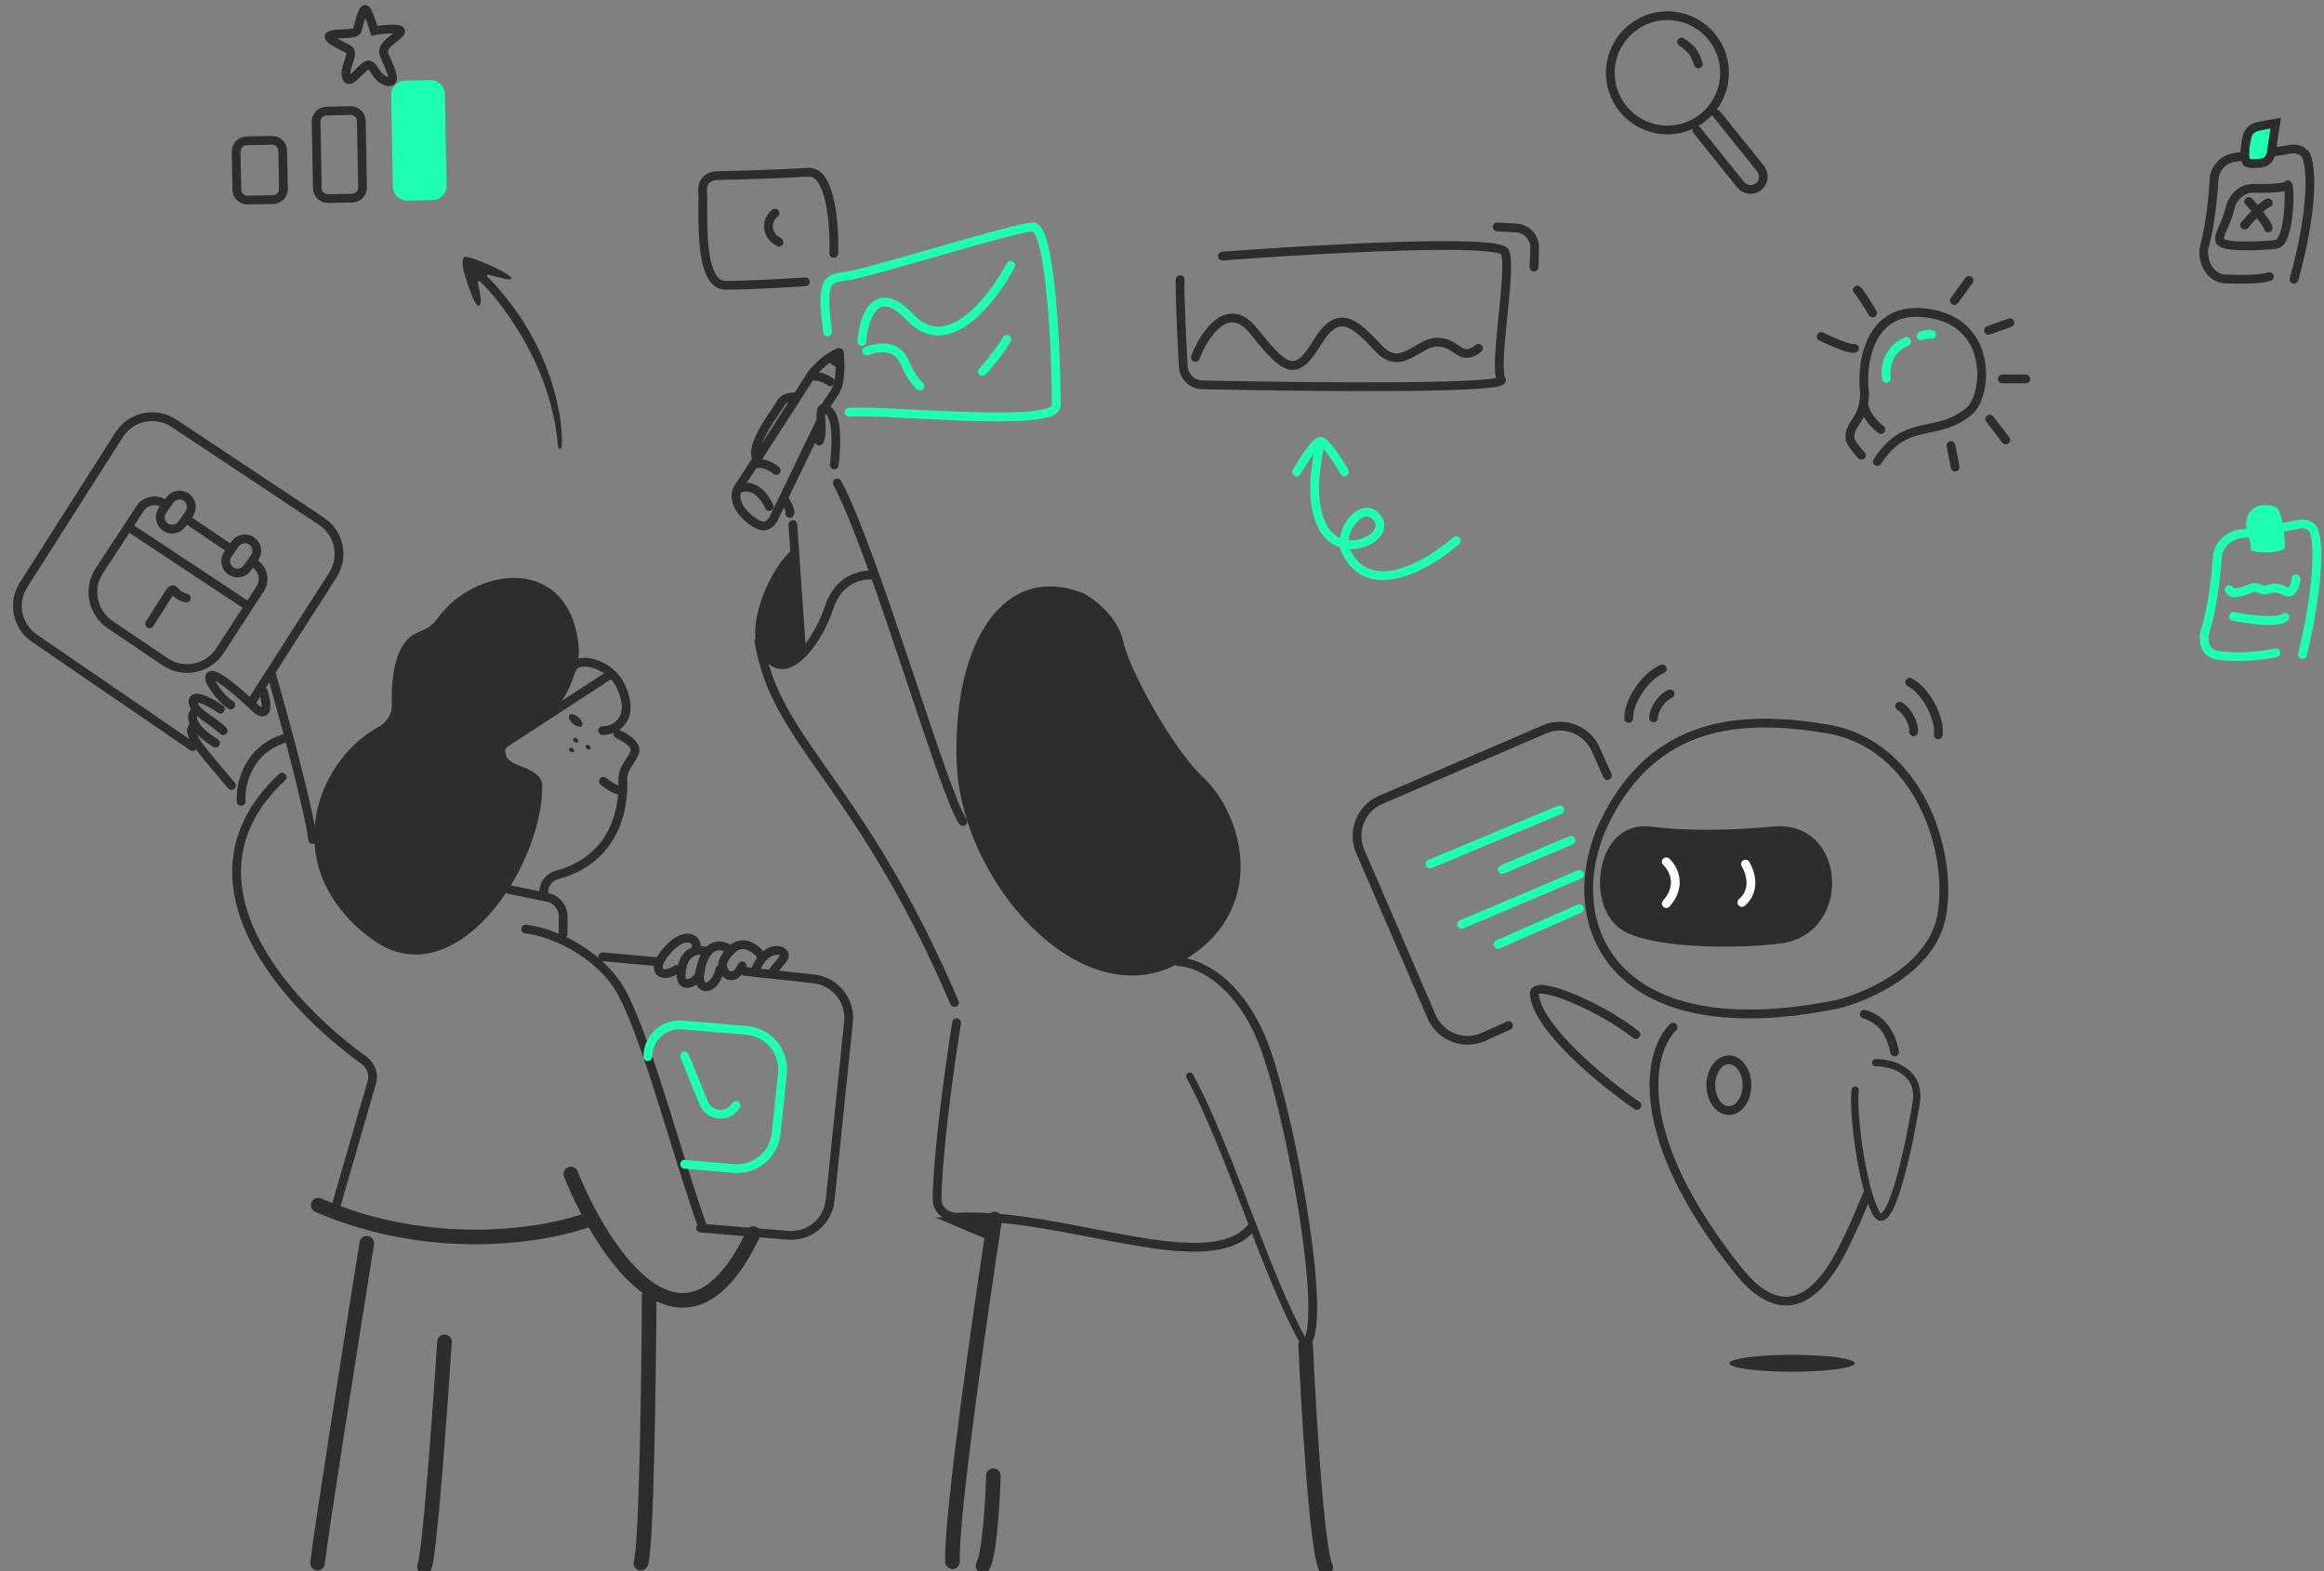 <svg width="318" height="215" viewBox="0 0 318 215" fill="none" xmlns="http://www.w3.org/2000/svg">
<rect x="0" y="0" width="318" height="215" fill="#808080" stroke="none"/>
<g clip-path="url(#clip0_1_252)">
<path d="M234.097 148.493C234.097 149.497 234.403 150.384 234.872 151.009C235.34 151.634 235.947 151.97 236.572 151.97C237.196 151.97 237.802 151.634 238.271 151.009C238.74 150.384 239.046 149.497 239.046 148.493C239.046 147.489 238.74 146.602 238.271 145.977C237.802 145.352 237.196 145.016 236.572 145.016C235.947 145.016 235.34 145.352 234.872 145.977C234.403 146.602 234.097 147.489 234.097 148.493Z" stroke="#2D2D2D" stroke-width="1.2"/>
<path d="M223.988 151.272C219.47 148.159 210.334 140.749 209.942 136.01C209.76 133.805 219.045 137.734 223.841 141.558" stroke="#2D2D2D" stroke-width="1.2" stroke-linecap="round"/>
<path d="M265.683 125.298C264.386 132.522 255.622 136.386 251.402 137.415C219.444 143.898 213.115 125.298 219.753 112.1C226.392 98.902 237.816 97.667 250.09 99.751C262.364 101.835 267.304 116.268 265.683 125.298Z" stroke="#2D2D2D" stroke-width="1.2" stroke-linecap="round"/>
<path d="M225.774 113.103C229.17 113.488 234.342 113.875 242.602 113.103C252.792 112.152 253.564 127.743 243.76 129.08C238.099 129.851 226.391 129.852 222.146 127.382C216.742 124.238 218.286 112.255 225.774 113.103Z" fill="#2D2D2D"/>
<path d="M256.659 145.406C258.805 145.406 262.917 146.522 262.192 150.983C261.284 156.56 258.564 169.597 256.659 165.905C254.754 162.212 253.484 152.264 253.847 149.174" stroke="#2D2D2D" stroke-linecap="round"/>
<path d="M228.003 117.93C228.935 118.788 230.24 121.133 228.003 123.641" stroke="white" stroke-width="1.2" stroke-linecap="round"/>
<path d="M238.845 118.238C239.498 119.32 240.314 121.799 238.347 123.487" stroke="white" stroke-width="1.2" stroke-linecap="round"/>
<path d="M255.098 138.768C257.48 139.479 258.759 141.359 259.249 143.94" stroke="#2D2D2D" stroke-width="1.2" stroke-linecap="round"/>
<path d="M228.928 140.544C225.635 143.811 222.815 155.053 237.883 173.885C242.823 180.06 247.779 179.581 252.164 170.875C253.28 168.659 254.428 166.122 255.475 163.466" stroke="#2D2D2D" stroke-width="1.2" stroke-linecap="round"/>
<path d="M245.217 187.701C249.949 187.701 253.786 187.182 253.786 186.543C253.786 185.903 249.949 185.385 245.217 185.385C240.485 185.385 236.649 185.903 236.649 186.543C236.649 187.182 240.485 187.701 245.217 187.701Z" fill="#2D2D2D"/>
<path d="M261.832 100.135C261.967 99.058 261.036 97.242 259.92 96.64" stroke="#2D2D2D" stroke-width="1.2" stroke-linecap="round"/>
<path d="M226.27 98.234C226.243 97.148 227.352 95.435 228.522 94.948" stroke="#2D2D2D" stroke-width="1.2" stroke-linecap="round"/>
<path d="M265.216 100.548C265.501 98.325 263.604 94.585 261.321 93.352" stroke="#2D2D2D" stroke-width="1.2" stroke-linecap="round"/>
<path d="M222.861 98.304C222.8 96.063 225.062 92.533 227.457 91.534" stroke="#2D2D2D" stroke-width="1.2" stroke-linecap="round"/>
<path d="M314.174 79.206C314.094 79.985 313.699 81.418 312.751 80.926C311.564 80.312 310.971 80.435 310.26 80.681C309.548 80.926 308.718 80.189 308.125 80.435C307.532 80.681 305.397 81.663 305.041 80.681" stroke="#1FFFB4" stroke-width="1.2" stroke-linecap="round"/>
<path d="M305.611 84.343C307.553 84.742 311.68 85.328 312.651 84.476" stroke="#1FFFB4" stroke-width="1.2" stroke-linecap="round"/>
<path d="M315.045 89.569C316.126 85.231 317.726 76.67 316.695 72.824C316.441 71.878 315.421 71.546 314.462 71.747C312.179 72.229 309.076 72.802 306.632 73.043C305.013 73.202 303.532 74.541 303.415 76.162C303.188 79.317 302.69 83.348 301.755 86.308C301.299 87.753 301.812 89.396 303.309 89.638C305.191 89.942 307.925 90.013 311.42 89.329" stroke="#1FFFB4" stroke-width="1.2" stroke-linecap="round"/>
<path d="M307.943 75.015C308.038 74.68 307.801 73.676 307.464 72.553C306.966 70.894 308.028 69.099 309.76 69.126C310.427 69.137 311.005 69.196 311.323 69.338C312.41 69.821 312.651 74.049 312.651 74.894C312.651 75.74 307.701 75.861 307.943 75.015Z" fill="#1FFFB4"/>
<path d="M307.706 27.566C308.553 28.522 310.272 30.582 310.369 31.181" stroke="#2D2D2D" stroke-width="1.2" stroke-linecap="round"/>
<path d="M307.135 30.8C307.894 29.908 309.603 28.049 310.369 27.757" stroke="#2D2D2D" stroke-width="1.2" stroke-linecap="round"/>
<path d="M313.003 25.331C312.804 25.727 310.489 25.808 308.275 25.781C306.742 25.763 305.495 26.998 305.141 28.49C304.576 30.864 303.479 32.045 303.753 32.953C304.023 33.849 308.419 33.708 311.065 33.49C311.46 33.458 311.861 33.344 312.091 33.02C313.466 31.084 313.336 24.668 313.003 25.331Z" stroke="#2D2D2D" stroke-width="1.2" stroke-linecap="round"/>
<path d="M313.897 38.209C315.096 34.056 316.881 25.671 315.678 21.59C315.397 20.639 314.374 20.256 313.397 20.42C311.138 20.8 308.129 21.268 305.849 21.526C304.326 21.698 303.041 22.996 302.956 24.527C302.804 27.275 302.426 30.75 301.655 33.653C301.13 35.631 302.415 38.09 304.461 38.173C306.862 38.27 309.343 38.239 310.519 37.847" stroke="#2D2D2D" stroke-width="1.2" stroke-linecap="round"/>
<path d="M311.24 17.86C311.101 18.725 310.928 19.794 310.803 20.758V20.759C310.704 21.523 310.295 22.085 309.74 22.228C309.069 22.401 308.296 22.476 307.583 22.298C307.495 22.276 307.414 22.224 307.336 22.066C307.249 21.89 307.187 21.616 307.169 21.243C307.133 20.499 307.28 19.543 307.492 18.648C307.649 17.986 308.203 17.474 308.918 17.321C309.819 17.128 310.765 16.939 311.401 16.836C311.359 17.118 311.304 17.468 311.24 17.86Z" fill="#1FFFB4" stroke="#2D2D2D" stroke-width="1.2"/>
<path d="M76.804 61.256C76.519 61.731 76.351 61.136 76.329 60.877C75.285 48.251 66.265 38.852 65.6 38.472C64.935 38.093 66.265 41.131 65.6 41.795C65.068 42.327 63.923 38.789 63.416 36.954C63.29 36.416 63.151 35.302 63.606 35.15C64.176 34.96 69.113 37.048 69.873 37.903C70.633 38.757 67.499 37.713 66.929 37.618C66.474 37.542 66.613 37.776 66.739 37.903C77.184 48.535 77.117 60.735 76.804 61.256Z" fill="#2D2D2D"/>
<path d="M199.259 73.978C195.493 77.3 187.182 82.199 184.068 75.212C183.213 72.554 186.182 68.868 188.055 70.465C191.284 73.219 183.498 77.205 180.934 71.984C178.87 67.78 180.459 62.396 180.555 60.782" stroke="#1FFFB4" stroke-width="1.2" stroke-linecap="round"/>
<path d="M177.421 64.579C178.18 63.282 179.871 60.63 180.554 60.402C181.237 60.174 183.118 63.092 183.972 64.579" stroke="#1FFFB4" stroke-width="1.2" stroke-linecap="round"/>
<path d="M106.041 29.163C104.813 30.11 104.87 31.98 106.152 32.853L106.589 33.15" stroke="#2D2D2D" stroke-width="1.2" stroke-linecap="round"/>
<path d="M114.09 34.669C114.217 30.872 113.691 23.334 110.577 23.562C107.463 23.79 101.051 23.973 98.234 24.037C97.474 24.005 95.993 24.397 96.145 26.22C96.335 28.498 95.385 39.036 99.278 39.036C102.392 39.036 107.855 38.719 110.197 38.561" stroke="#2D2D2D" stroke-width="1.2" stroke-linecap="round"/>
<path d="M167.271 35.04C179.804 34.09 205.079 32.648 205.915 34.47C206.96 36.749 204.301 50.229 205.44 51.938C206.304 53.233 179.911 52.983 164.508 52.657C163.114 52.627 161.985 51.531 161.909 50.139C161.687 46.059 161.417 40.309 161.479 38.267" stroke="#2D2D2D" stroke-width="1.2" stroke-linecap="round"/>
<path d="M204.87 31.053L207.463 31.194C208.923 31.274 210.049 32.508 209.996 33.968L209.902 36.559" stroke="#2D2D2D" stroke-width="1.2" stroke-linecap="round"/>
<path d="M163.568 48.9C164.739 45.83 167.973 40.812 171.543 45.292C176.006 50.893 177.335 51.653 180.279 46.811C183.222 41.97 185.501 44.343 188.634 47.666C191.767 50.988 193.951 46.811 196.705 46.811C199.458 46.811 199.743 49.659 202.306 47.666" stroke="#2D2D2D" stroke-width="1.2" stroke-linecap="round"/>
<path d="M249.201 46.055C250.436 46.657 253.075 47.821 253.759 47.669" stroke="#2D2D2D" stroke-width="1.2" stroke-linecap="round"/>
<path d="M256.228 42.828C255.721 41.942 254.595 40.075 254.139 39.695" stroke="#2D2D2D" stroke-width="1.2" stroke-linecap="round"/>
<path d="M267.432 41.119L269.426 38.366" stroke="#2D2D2D" stroke-width="1.2" stroke-linecap="round"/>
<path d="M272.084 45.202L275.028 44.157" stroke="#2D2D2D" stroke-width="1.2" stroke-linecap="round"/>
<path d="M273.984 51.846H277.212" stroke="#2D2D2D" stroke-width="1.2" stroke-linecap="round"/>
<path d="M272.274 57.352L274.459 60.2" stroke="#2D2D2D" stroke-width="1.2" stroke-linecap="round"/>
<path d="M266.957 60.959L267.527 63.902" stroke="#2D2D2D" stroke-width="1.2" stroke-linecap="round"/>
<path d="M257.368 58.776C256.735 58.301 255.393 57.01 255.089 55.643" stroke="#2D2D2D" stroke-width="1.2" stroke-linecap="round"/>
<path d="M254.708 62.289C254.369 61.951 253.808 61.302 253.362 60.577C252.829 59.713 253.253 58.683 253.843 57.856C254.599 56.799 255.287 55.213 255.088 53.271C254.708 49.568 255.848 40.835 265.058 43.113C272.426 44.936 271.989 53.65 269.615 56.119C265.058 60.106 260.975 56.878 256.892 63.144" stroke="#2D2D2D" stroke-width="1.2" stroke-linecap="round"/>
<path d="M258.127 51.751C257.905 50.58 258.146 47.935 260.881 46.72" stroke="#1FFFB4" stroke-width="1.2" stroke-linecap="round"/>
<path d="M262.875 45.96C263.191 45.834 263.92 45.618 264.299 45.77" stroke="#1FFFB4" stroke-width="1.2" stroke-linecap="round"/>
<path d="M114.565 66.086C119.692 75.674 129.126 108.714 131.75 112.412" stroke="#2D2D2D" stroke-width="1.2" stroke-linecap="round"/>
<path d="M108.489 71.782L109.628 88.3" stroke="#2D2D2D" stroke-width="1.2" stroke-linecap="round"/>
<path d="M119.312 78.707C118.077 78.56 114.777 79.084 113.458 83.113C111.679 88.548 106.615 94.627 104.195 88.181C103.009 85.023 106.047 77.923 108.715 75.768" stroke="#2D2D2D" stroke-width="1.2" stroke-linecap="round"/>
<path d="M108.708 75.768C106.044 77.923 103.01 85.023 104.194 88.181C105.575 91.864 107.818 91.459 109.817 89.42L108.708 75.768Z" fill="#2D2D2D"/>
<path d="M114.155 63.618C114.368 61.734 114.78 57.282 113.303 56.107C111.528 54.694 112.877 59.156 112.096 60.346" stroke="#2D2D2D" stroke-width="1.2" stroke-linecap="round"/>
<path d="M108.868 54.326C108.366 54.276 107.262 54.37 106.86 55.138C106.358 56.098 102.629 60.749 103.49 62.669" stroke="#2D2D2D" stroke-width="1.2" stroke-linecap="round"/>
<path d="M107.349 68.365C107.664 68.846 108.251 69.899 108.077 70.263" stroke="#2D2D2D" stroke-width="1.2" stroke-linecap="round"/>
<path d="M106.209 64.377C105.674 63.92 104.354 63.116 103.361 63.555" stroke="#2D2D2D" stroke-width="1.2" stroke-linecap="round"/>
<path d="M105.26 69.314C104.783 68.18 103.319 66.089 101.272 66.8" stroke="#2D2D2D" stroke-width="1.2" stroke-linecap="round"/>
<path d="M113.616 52.226C113.167 51.919 112.045 51.343 111.147 51.49" stroke="#2D2D2D" stroke-width="1.2" stroke-linecap="round"/>
<path d="M114.845 48.239C115.02 49.492 114.992 52.077 114.545 53.049C114.095 54.026 113.271 55.003 113.046 55.454" stroke="#2D2D2D" stroke-width="1.2" stroke-linecap="round"/>
<path d="M112.128 57.977L105.998 70.665C105.803 71.206 105.151 72.214 104.1 71.919C102.787 71.55 99.576 68.894 101.108 66.608C102.334 64.778 108.333 55.468 111.179 51.042C111.739 50.354 113.237 48.829 114.755 48.239" stroke="#2D2D2D" stroke-width="1.2" stroke-linecap="round"/>
<path d="M114.755 50.518C114.755 50.364 114.398 50.165 113.956 49.979C113.47 49.776 113.38 49.089 113.828 48.812C114.232 48.562 114.755 48.853 114.755 49.329V50.518Z" fill="#2D2D2D"/>
<path d="M103.836 87.731C106.209 101.876 117.395 106.432 130.611 137.19" stroke="#2D2D2D" stroke-width="1.2" stroke-linecap="round"/>
<path d="M130.896 139.943C129.95 145.837 128.306 157.667 128.226 164.066C128.207 165.574 129.564 166.618 131.07 166.547C145.559 165.871 165.268 174.998 171.154 168.042" stroke="#2D2D2D" stroke-width="1.2" stroke-linecap="round"/>
<path d="M128.047 166.619L135.454 169.751L135.928 166.903C133.878 166.524 129.661 166.46 128.047 166.619Z" fill="#2D2D2D"/>
<path d="M136.119 166.808C134.125 179.687 130.175 207.098 130.327 213.705" stroke="#2D2D2D" stroke-width="2" stroke-linecap="round"/>
<path d="M162.799 147.253C168.211 157.202 173.213 174.566 178.466 183.801" stroke="#2D2D2D" stroke-linecap="round"/>
<path d="M161.184 131.589C164.286 131.716 169.27 134.452 172.483 141.842C176.281 150.575 181.788 180.764 178.75 183.707" stroke="#2D2D2D" stroke-width="1.2" stroke-linecap="round"/>
<path d="M178.656 184.086C179.067 193.23 180.194 212.109 181.409 214.463" stroke="#2D2D2D" stroke-width="2" stroke-linecap="round"/>
<path d="M135.929 201.933C135.834 205.351 135.416 212.603 134.504 214.274" stroke="#2D2D2D" stroke-width="2" stroke-linecap="round"/>
<path d="M153.683 87.73C153 84.464 149.79 82.003 148.271 81.18C137.352 76.908 130.421 87.73 130.896 104.153C131.37 120.576 147.818 139.108 161.184 131.873C173.812 125.038 170.299 111.558 164.507 106.242C160.741 102.784 154.538 91.812 153.683 87.73Z" fill="#2D2D2D"/>
<path d="M206.41 140.333L203.031 141.869C200.299 143.111 197.078 141.868 195.889 139.112L186.129 116.496C184.954 113.775 186.21 110.619 188.931 109.447L211.331 99.802C214.025 98.642 217.152 99.861 218.348 102.539L219.949 106.122" stroke="#2D2D2D" stroke-width="1.2" stroke-linecap="round"/>
<path d="M195.68 118.214L213.436 110.81" stroke="#1FFFB4" stroke-width="1.2" stroke-linecap="round"/>
<path d="M199.981 126.497L216.123 119.662" stroke="#1FFFB4" stroke-width="1.2" stroke-linecap="round"/>
<path d="M204.987 129.226L216.115 124.336" stroke="#1FFFB4" stroke-width="1.2" stroke-linecap="round"/>
<path d="M205.555 118.974L214.955 114.987" stroke="#1FFFB4" stroke-width="1.2" stroke-linecap="round"/>
<path d="M82.472 99.976C83.928 100.008 87.028 98.673 85.036 94.091C83.508 90.578 78.769 89.724 78.294 91.527" stroke="#2D2D2D" stroke-width="1.2" stroke-linecap="round"/>
<path d="M83.517 92.287L68.8 101.875" stroke="#2D2D2D" stroke-width="1.2" stroke-linecap="round"/>
<path d="M78.399 99.02C78.877 99.429 79.43 99.568 79.635 99.329C79.84 99.09 79.619 98.565 79.141 98.155C78.663 97.746 78.11 97.607 77.905 97.846C77.7 98.085 77.921 98.61 78.399 99.02Z" fill="#2D2D2D"/>
<path d="M78.6 101.515C78.769 101.64 78.981 101.638 79.075 101.512C79.168 101.385 79.108 101.182 78.939 101.057C78.77 100.932 78.558 100.934 78.464 101.06C78.371 101.186 78.431 101.39 78.6 101.515Z" fill="#2D2D2D"/>
<path d="M80.309 102.464C80.477 102.589 80.69 102.587 80.784 102.461C80.877 102.335 80.816 102.131 80.648 102.006C80.479 101.881 80.267 101.883 80.173 102.009C80.079 102.135 80.14 102.339 80.309 102.464Z" fill="#2D2D2D"/>
<path d="M78.03 102.843C78.199 102.968 78.411 102.967 78.505 102.84C78.599 102.714 78.538 102.51 78.369 102.386C78.201 102.261 77.988 102.262 77.894 102.389C77.801 102.515 77.862 102.719 78.03 102.843Z" fill="#2D2D2D"/>
<path d="M82.568 106.907C83.169 107.413 84.543 108.369 85.226 108.141" stroke="#2D2D2D" stroke-width="1.2" stroke-linecap="round"/>
<path d="M84.561 100.451C85.744 100.964 87.298 102.009 86.808 103.06C86.245 104.264 85.161 105.308 85.222 106.636C85.43 111.182 83.8 117.662 76.26 119.709C75.205 119.996 74.402 120.907 74.402 122" stroke="#2D2D2D" stroke-width="1.2" stroke-linecap="round"/>
<path d="M70.763 104.647C70.353 104.493 69.994 104.269 69.685 104.01C68.712 103.19 69.186 101.758 70.253 101.066L75.209 97.851C75.367 97.749 75.514 97.632 75.643 97.495C78.226 94.765 79.121 90.821 79.244 89.154C78.388 75.596 64.891 77.375 59.719 84.805C59.113 85.676 58.103 86.183 57.117 86.575C54.093 87.774 53.477 92.68 53.623 96.416C53.672 97.669 52.947 98.836 51.847 99.438C42.858 104.35 37.939 119.071 50.95 128.551C62.103 136.676 74.201 118.905 74.196 107.563C74.196 105.93 72.359 105.244 70.822 104.669L70.763 104.647Z" fill="#2D2D2D"/>
<path d="M69.654 121.716C69.936 121.773 72.614 122.322 74.919 122.795C76.165 123.051 77.06 124.148 77.06 125.421V127.791" stroke="#2D2D2D" stroke-width="1.2" stroke-linecap="round"/>
<path d="M71.933 127.127C75.541 127.507 81.64 130.293 84.656 135.101C88.169 140.702 92.948 159.214 96.145 167.852" stroke="#2D2D2D" stroke-width="1.2" stroke-linecap="round"/>
<path d="M78.104 160.638C82.535 171.618 93.733 188.624 103.076 168.802" stroke="#2D2D2D" stroke-width="2" stroke-linecap="round"/>
<path d="M80.763 166.808C74.939 169.023 59.343 171.744 43.543 164.909" stroke="#2D2D2D" stroke-width="2" stroke-linecap="round"/>
<path d="M45.822 165.574L50.877 148.099C51.203 146.974 50.763 145.777 49.812 145.093C38.966 137.291 23.642 120.286 38.606 106.337" stroke="#2D2D2D" stroke-width="1.2" stroke-linecap="round"/>
<path d="M50.19 170.13C48.164 182.788 43.98 209.262 43.448 213.894" stroke="#2D2D2D" stroke-width="2" stroke-linecap="round"/>
<path d="M60.824 183.611C60.19 193.357 58.754 213.154 58.07 214.369" stroke="#2D2D2D" stroke-width="2" stroke-linecap="round"/>
<path d="M88.835 177.251C88.771 188.58 88.455 211.768 87.695 213.894" stroke="#2D2D2D" stroke-width="2" stroke-linecap="round"/>
<path d="M33.004 109.659C32.846 107.444 33.821 102.616 38.986 101.021" stroke="#2D2D2D" stroke-width="1.2" stroke-linecap="round"/>
<path d="M37.086 92.002C38.764 97.856 42.252 110.628 42.783 114.881" stroke="#2D2D2D" stroke-width="1.2" stroke-linecap="round"/>
<path d="M95.861 168.043L107.809 169.032C110.718 169.274 113.286 167.143 113.586 164.24L116.107 139.831C116.41 136.899 114.288 134.272 111.357 133.951L101.937 132.918" stroke="#2D2D2D" stroke-width="1.2" stroke-linecap="round"/>
<path d="M88.644 144.594C88.644 142.04 90.829 140.033 93.375 140.25L102.181 140.998C105.174 141.252 107.375 143.916 107.059 146.903L106.193 155.116C105.886 158.023 103.306 160.149 100.393 159.895L93.677 159.309" stroke="#1FFFB4" stroke-width="1.2" stroke-linecap="round"/>
<path d="M100.703 151.267C99.657 153.014 97.066 152.817 96.297 150.932L93.677 144.499" stroke="#1FFFB4" stroke-width="1.2" stroke-linecap="round"/>
<path d="M34.523 95.894L45.542 78.689C47.12 76.225 46.432 72.951 43.994 71.332L23.791 57.91C21.29 56.248 17.912 56.963 16.3 59.495L3.221 80.034C1.668 82.473 2.329 85.703 4.714 87.337L26.358 102.159" stroke="#2D2D2D" stroke-width="1.2" stroke-linecap="round"/>
<path d="M25.503 81.845C23.503 81.423 24.047 79.721 22.952 81.447L20.471 85.357" stroke="#2D2D2D" stroke-width="1.2" stroke-linecap="round"/>
<path d="M34.808 77.098C36.004 77.826 36.361 79.397 35.599 80.57L30.094 89.038C28.459 91.552 25.078 92.237 22.593 90.557L15.071 85.471C12.642 83.829 11.983 80.54 13.592 78.088L19.156 69.608C19.881 68.504 21.366 68.202 22.465 68.934" stroke="#2D2D2D" stroke-width="1.2" stroke-linecap="round"/>
<path d="M25.887 70.313C26.408 69.581 26.236 68.565 25.504 68.044C24.771 67.524 23.756 67.695 23.235 68.427L22.232 69.838C21.711 70.57 21.883 71.586 22.615 72.106C23.347 72.627 24.363 72.456 24.884 71.723L25.887 70.313Z" stroke="#2D2D2D" stroke-width="1.2"/>
<path d="M34.837 76.311C35.358 75.579 35.186 74.563 34.454 74.042C33.722 73.522 32.706 73.693 32.185 74.425L31.182 75.836C30.661 76.568 30.833 77.584 31.565 78.104C32.297 78.625 33.313 78.454 33.834 77.721L34.837 76.311Z" stroke="#2D2D2D" stroke-width="1.2"/>
<path d="M25.503 71.022L31.39 75.009" stroke="#2D2D2D" stroke-width="1.2" stroke-linecap="round"/>
<path d="M17.813 72.257L33.859 82.889" stroke="#2D2D2D" stroke-width="1.2" stroke-linecap="round"/>
<path d="M36.043 94.66C36.437 95.903 36.825 98.075 35.388 97.253C35.253 97.176 35.134 97.074 35.022 96.967C32.709 94.735 28.616 91.18 28.678 92.806C28.687 93.029 28.784 93.24 28.896 93.433C29.427 94.335 30.493 95.853 31.58 96.464" stroke="#2D2D2D" stroke-width="1.2" stroke-linecap="round"/>
<path d="M30.156 97.034C28.542 95.863 25.738 94.566 26.548 96.559C26.972 97.603 29.396 98.837 30.535 99.977" stroke="#2D2D2D" stroke-width="1.2" stroke-linecap="round"/>
<path d="M26.927 97.129C26.136 97.604 25.541 99.179 29.491 101.685" stroke="#2D2D2D" stroke-width="1.2" stroke-linecap="round"/>
<path d="M26.452 99.407C25.313 100.356 28.256 103.394 31.674 107.476" stroke="#2D2D2D" stroke-width="1.2" stroke-linecap="round"/>
<path d="M105.735 133.013C105.925 132.57 106.589 132.063 107.254 131.019C107.876 130.041 104.975 128.835 103.361 132.728" stroke="#2D2D2D" stroke-width="1.2" stroke-linecap="round"/>
<path d="M104.215 130.829C103.156 129.418 100.952 128.026 99.14 131.166C98.241 132.723 99.862 134.38 101.021 133.005C101.227 132.761 101.409 132.48 101.557 132.158" stroke="#2D2D2D" stroke-width="1.2" stroke-linecap="round"/>
<path d="M100.038 130.07C98.961 129.184 96.6 128.532 95.765 133.013C95.251 135.766 97.759 135.766 98.518 132.633" stroke="#2D2D2D" stroke-width="1.2" stroke-linecap="round"/>
<path d="M96.809 130.259C95.701 129.816 93.429 129.804 93.201 133.297C93.046 135.67 95.859 134.341 95.859 132.632" stroke="#2D2D2D" stroke-width="1.2" stroke-linecap="round"/>
<path d="M95.22 129.713C95.6 128.669 93.967 127.283 91.612 129.713C88.669 132.75 90.473 134.08 92.562 132.656" stroke="#2D2D2D" stroke-width="1.2" stroke-linecap="round"/>
<path d="M89.878 131.589L82.472 130.924" stroke="#2D2D2D" stroke-width="1.2" stroke-linecap="round"/>
<path d="M54.697 4.539C55.47 3.709 52.706 3.975 51.227 4.211C51.066 3.665 50.638 2.36 50.214 1.505C49.685 0.436 49.092 3.523 48.887 4.157C48.683 4.791 46.517 4.481 45.341 4.778C44.165 5.075 46.539 6.124 47.608 6.698C48.676 7.271 47.075 9.025 47.383 10.46C47.69 11.894 49.272 9.413 50.194 8.946C51.115 8.478 51.25 10.625 52.938 11.129C54.627 11.633 53.089 8.774 52.575 7.515C52.062 6.257 53.73 5.576 54.697 4.539Z" stroke="#2D2D2D" stroke-width="1.2"/>
<path d="M37.21 19.204L33.731 19.27C32.931 19.285 32.294 19.946 32.309 20.746L32.409 25.961C32.424 26.761 33.085 27.397 33.886 27.381L37.364 27.315C38.165 27.3 38.802 26.639 38.786 25.839L38.687 20.625C38.672 19.825 38.011 19.189 37.21 19.204Z" stroke="#2D2D2D" stroke-width="1.2"/>
<path d="M47.96 15.136L44.674 15.198C43.874 15.213 43.237 15.874 43.252 16.674L43.425 25.751C43.44 26.551 44.102 27.187 44.902 27.172L48.188 27.11C48.988 27.094 49.625 26.433 49.609 25.634L49.437 16.556C49.422 15.756 48.76 15.12 47.96 15.136Z" stroke="#2D2D2D" stroke-width="1.2"/>
<path d="M58.9 10.966L55.422 11.033C54.354 11.053 53.505 11.934 53.526 13.001L53.764 25.554C53.785 26.621 54.666 27.469 55.734 27.449L59.213 27.382C60.28 27.362 61.129 26.481 61.109 25.414L60.87 12.861C60.85 11.794 59.968 10.946 58.9 10.966Z" fill="#1FFFB4"/>
<path d="M116.179 56.408C121.876 56.029 144.377 58.618 144.529 55.504C144.561 49.808 143.885 30.975 141.302 31.051C138.719 31.127 119.09 37.359 115.704 37.802C113.235 38.125 112.286 38.182 113.235 45.396" stroke="#1FFFB4" stroke-width="1.2" stroke-linecap="round"/>
<path d="M117.921 46.733C118.155 43.541 119.807 38.411 124.541 43.428C130.458 49.7 137.256 38.386 138.302 36.298" stroke="#1FFFB4" stroke-width="1.2" stroke-linecap="round"/>
<path d="M118.587 48.023C119.883 47.553 122.662 46.914 123.77 49.558C125.299 53.21 129.536 59.102 137.791 46.438" stroke="#1FFFB4" stroke-width="1.2" stroke-linecap="round" stroke-dasharray="10 10"/>
<path d="M230.096 5.737C231.474 6.701 231.818 7.062 232.392 8.749" stroke="#2D2D2D" stroke-width="1.2" stroke-linecap="round"/>
<path d="M232.179 17.805L238.17 25.267C238.775 26.021 239.876 26.141 240.63 25.537C241.383 24.932 241.504 23.831 240.899 23.077L234.908 15.615" stroke="#2D2D2D" stroke-width="1.2" stroke-linecap="round"/>
<path d="M228.159 17.784C232.477 17.784 235.977 14.285 235.977 9.968C235.977 5.651 232.477 2.151 228.159 2.151C223.842 2.151 220.342 5.651 220.342 9.968C220.342 14.285 223.842 17.784 228.159 17.784Z" stroke="#2D2D2D" stroke-width="1.2"/>
</g>
<defs>
<clipPath id="clip0_1_252">
<rect width="318" height="215" fill="white"/>
</clipPath>
</defs>
</svg>
